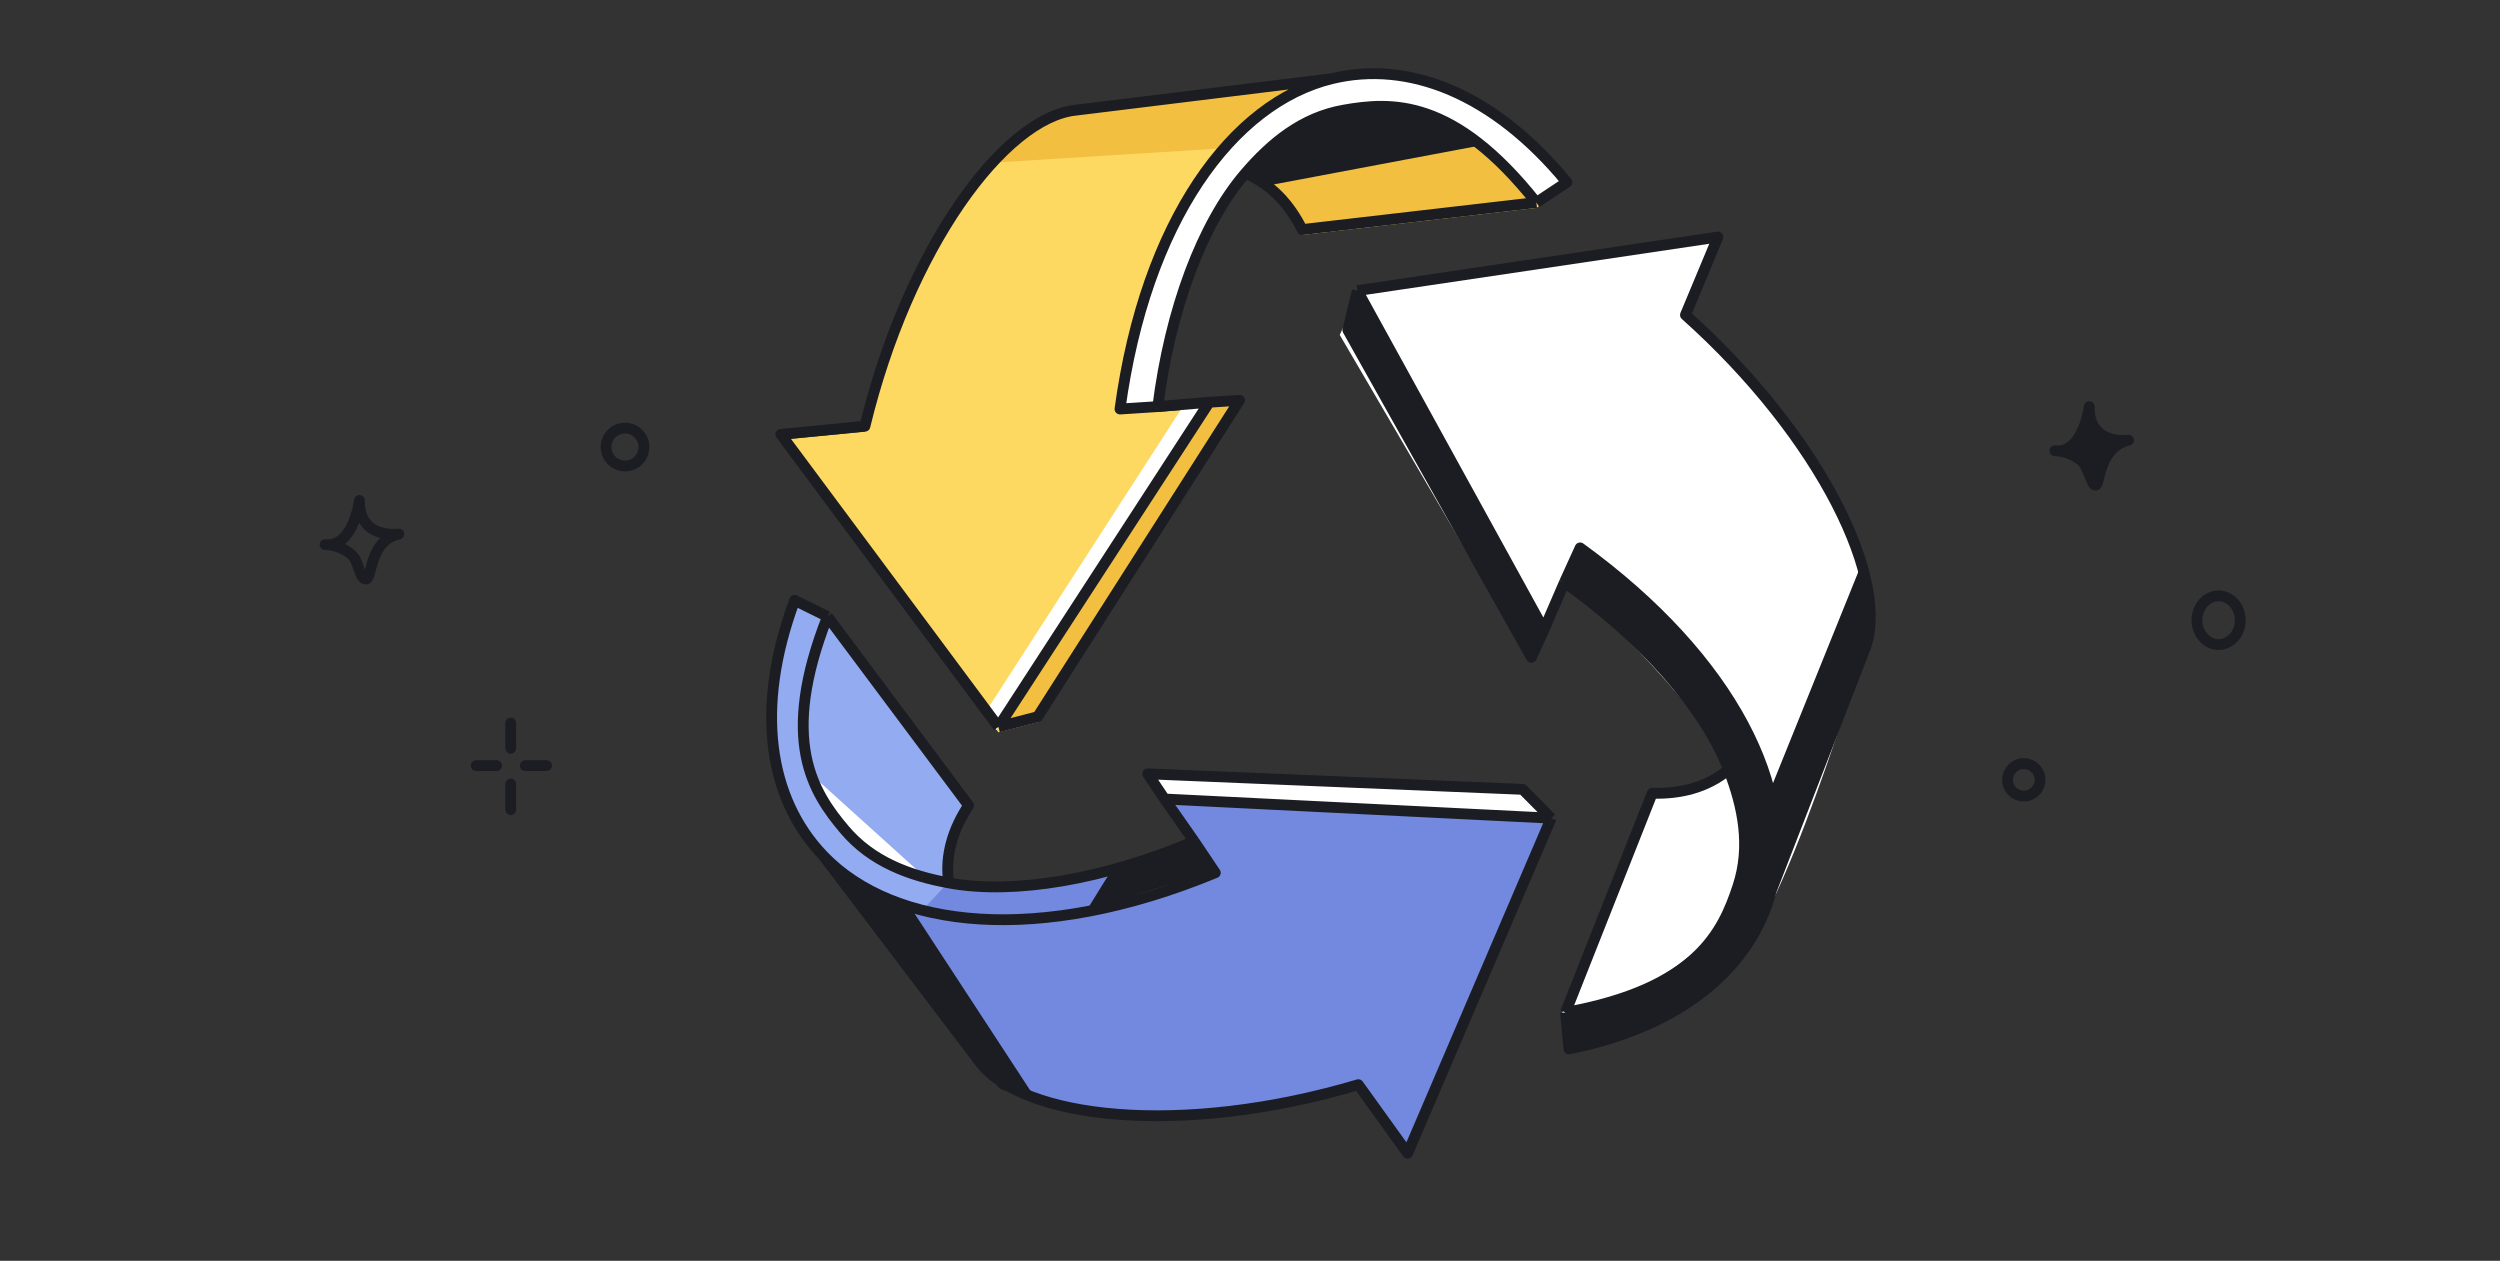 <svg xmlns="http://www.w3.org/2000/svg" width="462" height="233" viewBox="0 0 462 233" fill="none"><rect x="0" y="0" width="462" height="233" fill="#333333" stroke="none"/><g clip-path="url(#clip0_9512_34411)"><path d="M66.43 92.477C66.43 92.477 65.345 101.198 60.069 100.641C61.863 100.688 63.592 101.345 64.968 102.503C66.344 103.66 66.435 107.137 67.635 107.007C68.834 106.876 68.214 99.941 73.695 98.691C73.734 98.676 66.287 99.76 66.43 92.477Z" stroke="#1C1D22" stroke-width="2" stroke-linecap="round" stroke-linejoin="round"></path><circle cx="374" cy="144.115" r="3" stroke="#1C1D22" stroke-width="2"></circle><path d="M414 114.615C414 117.192 412.122 119.115 410 119.115C407.878 119.115 406 117.192 406 114.615C406 112.038 407.878 110.115 410 110.115C412.122 110.115 414 112.038 414 114.615Z" stroke="#1C1D22" stroke-width="2"></path><circle cx="115.5" cy="82.615" r="3.5" stroke="#1C1D22" stroke-width="2"></circle><path d="M386.098 75.148C386.098 75.148 385.014 83.856 379.746 83.3C381.537 83.347 383.264 84.002 384.638 85.159C386.012 86.315 386.506 89.8 387.3 89.656C388.094 89.512 387.879 82.601 393.352 81.353C393.391 81.338 385.955 82.421 386.098 75.148Z" fill="#1C1D22" stroke="#1C1D22" stroke-width="2" stroke-linecap="round" stroke-linejoin="round"></path><path d="M94.379 133.615V138.279M94.379 144.892V149.615M97.077 141.489H101M91.767 141.489H88" stroke="#1C1D22" stroke-width="2" stroke-linecap="round"></path><path d="M286.661 151.198L260.128 213.12L251.015 200.449C218.428 210.129 188.699 206.837 180.911 196.067L152.148 158.137C142.049 147.629 139.422 130.933 146.857 110.941L152.926 113.938L178.998 148.843C176.163 153.143 174.57 157.99 175.32 163.159C187.36 165.394 204.071 162.509 220.685 155.475L215.214 147.657L212.094 143.004L281.382 145.872L286.661 151.198Z" fill="#93ABF0"></path><path d="M184.508 135.33L144.303 81.275L159.837 79.763C167.841 46.725 185.626 22.674 198.851 21.354L246.098 15.544C260.257 12.092 276.012 18.21 289.562 34.683L283.921 38.425L240.642 43.428C238.348 38.816 234.958 35.004 230.112 33.055C222.13 42.341 216.228 58.239 213.961 76.138L223.469 75.336L229.061 74.976L191.765 133.441L184.508 135.33Z" fill="#FDD962"></path><path d="M184.904 134.2L223.317 74.736L229 74.115L192 132.115L184.904 134.2Z" fill="#F2BF40"></path><path d="M226.418 27.382L183.381 30.069C186.442 27.085 193.249 21.041 195.986 20.736C198.722 20.432 229.811 16.302 245.014 14.275C237.031 17.118 232.89 19.768 226.418 27.382Z" fill="#F2BF40"></path><path d="M240.465 42.573L234.606 33.892L273 25.615L283.001 37.365L240.465 42.573Z" fill="#F2BF40"></path><path d="M322.789 134.855L340.294 94.658C342.465 98.926 346.631 108.677 345.937 113.539C345.242 118.4 334.218 146.96 328.792 160.632C328.446 151.146 328.19 145.543 323.773 136.987C327.42 145.332 331.027 158.839 325.971 168.662C318.375 183.419 304.703 192.317 290.38 193.836C289.338 188.628 289.946 186.313 290.38 185.806L305.571 147.046L316.083 144.657L305.571 181.9C311.865 178.645 320.546 171.7 321.631 161.717C322.716 151.734 322.933 140.666 308.61 125.692C297.151 113.712 290.525 108.547 288.644 107.462L292.116 101.386C298.193 105.726 310.953 115.666 313.384 120.7C315.815 125.735 319.895 130.756 321.631 132.636C322 133.294 322.39 134.038 322.789 134.855Z" fill="#7289DF"></path><path d="M284.954 115.709L251.533 54.943L248.495 61.237L283.001 120.7L284.954 115.709Z" fill="#7289DF"></path><path d="M222.887 206.093C207.968 206.569 199.555 205.276 184.474 200.473L151.478 157.551C159.448 165.034 158.661 166.894 170.023 168.662L175.28 163.035C185.462 165.448 193.084 163.731 204.997 160.632L202.575 168.662L224.159 161.717L216.255 147.046L286.437 150.933L260.328 213.45L250.268 200.473L222.887 206.093Z" fill="#7289DF"></path><path d="M247.581 20.495C264.612 14.899 278.37 29.866 282.96 37.515L290.418 33.691C267.166 11.105 256.966 13.034 242.831 15.708L242.8 15.714C223.867 20.495 210.672 48.607 207.421 75.189H213.923C216.409 58.743 222.529 28.727 247.581 20.495Z" fill="white"></path><path d="M170.44 161.646L150.179 143.352C150.779 146.866 151.497 147.083 156.023 153.461C160.549 159.838 165.726 161.046 170.44 161.646Z" fill="white"></path><path d="M315.12 47.348L310.608 57.873C328.387 71.026 343.922 97.152 346.121 114.767C346.121 114.767 331.622 164.825 321.265 177.253C310.908 189.681 290.418 193.479 290.418 193.479L288.709 187.159L305.384 147.333C305.384 147.333 319.157 146.378 319.157 141.679C319.157 136.98 293.103 108.21 288.709 108.952L282.96 122.362L247.581 61.888L251.316 53.858L316.639 44.092L315.12 47.348Z" fill="white"></path><path d="M218.55 75.189H222.964L184.074 134.945L182.85 130.491L218.55 75.189Z" fill="white"></path><path d="M215.615 147.333L211.94 143.352L281.146 145.495L285.127 150.701L215.615 147.333Z" fill="white"></path><path d="M233.575 34.421L273.235 26.948C270.356 25.528 267.004 21.548 261.95 20.003C257.99 18.792 252.338 19.774 249.363 20.003C242.592 20.524 233.81 28.177 230.265 31.939L233.575 34.421Z" fill="#1C1D22"></path><path d="M223.972 161.066L219.848 155.207L205.237 161.066L200.814 168.228L223.972 161.066Z" fill="#1C1D22"></path><path d="M190.926 202.337L167.395 166.359C161.355 164.966 160.341 165.528 154.624 161.066L182.212 198.146C185.544 201.336 182.725 201.461 190.926 202.337Z" fill="#1C1D22"></path><path d="M285.425 115.667L251.357 54.58L249.363 61.796L282.907 120.869L285.425 115.667Z" fill="#1C1D22"></path><path d="M289.285 108.283L291.634 101.57C304.094 108.777 321.864 127.671 326.715 147.043L343.935 104.399L346.304 115.667L328.87 160.088L327.877 154.075C329.094 170.209 319.767 185.73 289.285 194.112V187.172C297.262 185.209 303.533 182.603 308.358 179.532C340.991 158.761 307.549 116.696 289.285 108.283Z" fill="#1C1D22"></path><path d="M184.508 134.33L144.303 80.275L159.837 78.763C167.841 45.725 185.626 21.674 198.851 20.354L246.098 14.544M184.508 134.33L223.47 74.336M184.508 134.33L191.765 132.441L229.061 73.976L223.47 74.336M223.47 74.336L213.961 75.138M246.098 14.544C227.771 19.012 211.716 40.764 206.974 75.589L213.961 75.138M246.098 14.544C260.257 11.092 276.012 17.21 289.562 33.683L283.921 37.425M213.961 75.138C216.228 57.239 222.131 41.341 230.112 32.055M283.921 37.425C268.613 18.111 257.109 18.799 248.304 20.354C240.645 21.706 234.939 26.439 230.112 32.055M283.921 37.425L240.642 42.428C238.348 37.816 234.958 34.004 230.112 32.055" stroke="#1C1D22" stroke-width="2" stroke-linejoin="round"></path><path d="M286.661 151.198L260.128 213.12L251.015 200.449C218.429 210.129 188.699 206.837 180.911 196.067L152.148 158.137M286.661 151.198L215.214 147.657M286.661 151.198L281.382 145.872L212.094 143.004L215.214 147.657M215.214 147.657L220.685 155.475M152.148 158.137C165.22 171.737 192.094 174.688 224.586 161.29L220.685 155.475M152.148 158.137C142.049 147.629 139.422 130.933 146.857 110.941L152.926 113.938M220.685 155.475C204.071 162.509 187.36 165.394 175.32 163.159M152.926 113.938C143.919 136.878 150.295 146.478 156.063 153.31C161.08 159.253 168.04 161.807 175.32 163.159M152.926 113.938L178.998 148.843C176.164 153.143 174.571 157.99 175.32 163.159" stroke="#1C1D22" stroke-width="2" stroke-linejoin="round"></path><path d="M250.843 53.705L317.478 43.799L311.474 58.205C336.814 80.865 349.612 107.9 344.53 120.181L327.335 164.569M250.843 53.705L285.321 116.383M250.843 53.705L249.08 60.993L282.997 121.481L285.321 116.383M285.321 116.383L289.105 107.624M327.335 164.569C332.053 146.305 320.463 121.88 292.007 101.251L289.105 107.624M327.335 164.569C323.689 178.68 310.856 189.677 289.936 193.839L289.302 187.101M289.105 107.624C303.811 118.075 315.035 130.787 319.45 142.208M289.302 187.101C313.557 182.73 318.383 172.265 321.172 163.77C323.598 156.38 322.12 149.115 319.45 142.208M289.302 187.101L305.334 146.59C310.482 146.746 315.444 145.559 319.45 142.208" stroke="#1C1D22" stroke-width="2" stroke-linejoin="round"></path></g><defs><clipPath id="clip0_9512_34411"><rect y="232.708" width="232" height="462" rx="16" transform="rotate(-90 0 232.708)" fill="white"></rect></clipPath></defs></svg>